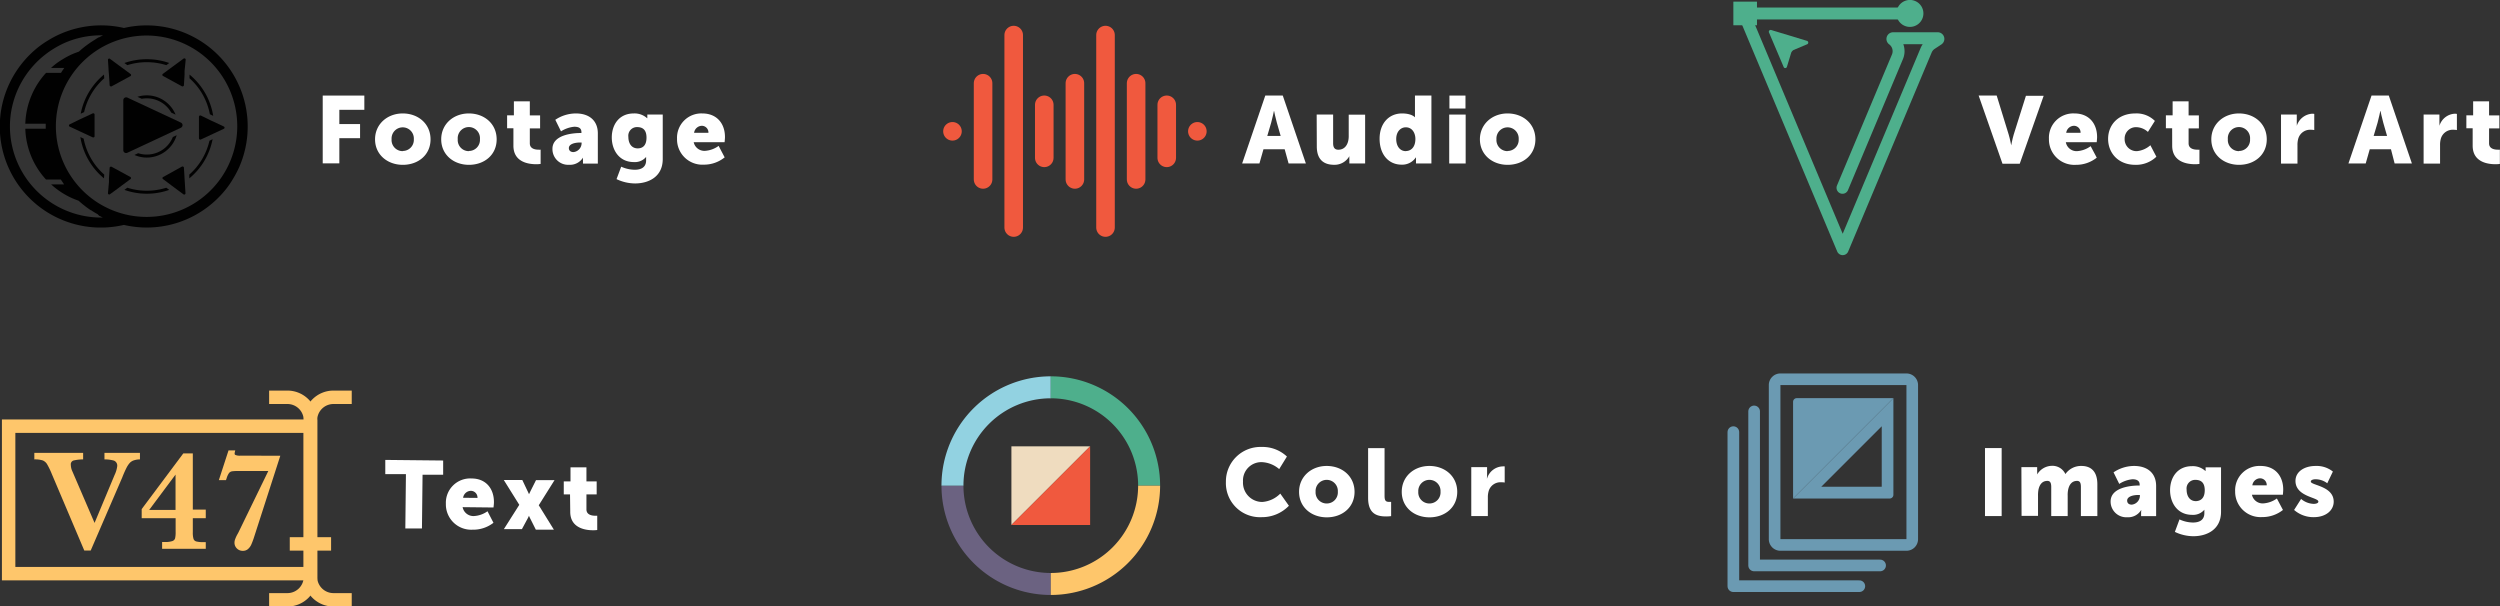 <svg xmlns="http://www.w3.org/2000/svg" viewBox="0 0 578.92 140.44"><rect x="0" y="0" width="578.92" height="140.44" fill="#333333" stroke="none"/><defs><style>.cls-1{fill:#6b9ab2;}.cls-10,.cls-11,.cls-12,.cls-13,.cls-14,.cls-2,.cls-4,.cls-5,.cls-8{fill:none;}.cls-2{stroke:#6b9ab2;stroke-width:2.7px;}.cls-10,.cls-2,.cls-4,.cls-5{stroke-linecap:round;}.cls-2,.cls-4{stroke-linejoin:round;}.cls-3{fill:#fff;}.cls-13,.cls-4,.cls-5{stroke:#4eaf8c;}.cls-4,.cls-5{stroke-width:2.76px;}.cls-10,.cls-11,.cls-12,.cls-13,.cls-14,.cls-5,.cls-8{stroke-miterlimit:10;}.cls-6{fill:#4eaf8c;}.cls-7{fill:#010101;}.cls-14,.cls-8{stroke:#fec66b;}.cls-8{stroke-width:3.11px;}.cls-9{fill:#fec66b;}.cls-10{stroke:#f0593e;stroke-width:4.3px;}.cls-11{stroke:#6b6281;}.cls-11,.cls-12,.cls-13,.cls-14{stroke-width:5.09px;}.cls-12{stroke:#92d2e1;}.cls-15{fill:#efdcbf;}.cls-16{fill:#f0593e;}</style></defs><g id="Layer_2" data-name="Layer 2"><g id="Layer_1-2" data-name="Layer 1"><path class="cls-1" d="M438.45,92.2l-23.23,23.24V93.06a.85.85,0,0,1,.85-.86Z"/><path class="cls-1" d="M435.75,98.71v14h-14l14-14m2.7-6.51-23.23,23.24H437.6a.86.86,0,0,0,.85-.86V92.2Z"/><path class="cls-1" d="M441.47,89.17v35.67H412.29V89.17h29.18m0-2.69H412.29a2.69,2.69,0,0,0-2.69,2.69v35.67a2.69,2.69,0,0,0,2.69,2.7h29.18a2.69,2.69,0,0,0,2.69-2.7V89.17a2.69,2.69,0,0,0-2.69-2.69Z"/><polyline class="cls-2" points="401.39 100.07 401.39 135.74 430.56 135.74"/><polyline class="cls-2" points="406.2 95.27 406.2 130.94 435.37 130.94"/><path class="cls-3" d="M459.66,103.76h3.86V119.5h-3.86Z"/><path class="cls-3" d="M468.09,108.17h3.65v1a6.56,6.56,0,0,1,0,.7h0a4.05,4.05,0,0,1,3.37-2,3.3,3.3,0,0,1,3.17,1.91h0A4.4,4.4,0,0,1,482,107.9c2.07,0,3.68,1.12,3.68,4.25v7.35h-3.81v-6.71c0-.84-.15-1.43-.88-1.43-1.21,0-1.85.88-2.09,2.13a6.23,6.23,0,0,0-.09,1.32v4.69H475v-6.71c0-.84-.16-1.43-.89-1.43-1.18,0-1.8.83-2.06,2a7.08,7.08,0,0,0-.11,1.41v4.69h-3.81Z"/><path class="cls-3" d="M495.33,112.43h.15v-.19c0-.95-.72-1.26-1.67-1.26a6.77,6.77,0,0,0-3.06,1.08l-1.32-2.68a8.55,8.55,0,0,1,4.75-1.48c3.19,0,5.11,1.74,5.11,4.62v7h-3.48v-.69a5.27,5.27,0,0,1,.05-.7h-.05a3.51,3.51,0,0,1-3.21,1.65,3.63,3.63,0,0,1-3.85-3.65C488.75,112.81,493.57,112.43,495.33,112.43Zm-1.68,4.43a2.1,2.1,0,0,0,1.88-2v-.24h-.36c-1.21,0-2.59.35-2.59,1.3C492.58,116.44,492.91,116.86,493.65,116.86Z"/><path class="cls-3" d="M507.84,121c1.37,0,2.62-.51,2.62-2.18v-.37c0-.14,0-.42,0-.42h0a3.38,3.38,0,0,1-2.84,1.19c-3.41,0-5.1-2.8-5.1-5.7s1.65-5.57,5.08-5.57a4.29,4.29,0,0,1,3.08,1.1h.07a1.33,1.33,0,0,1,0-.26v-.57h3.57v10.29c0,4.14-3.3,5.66-6.4,5.66a10,10,0,0,1-4.29-1l1.07-2.89A7.67,7.67,0,0,0,507.84,121Zm2.71-7.44c0-2-1.06-2.44-2.2-2.44a2,2,0,0,0-2,2.27c0,1.4.66,2.66,2.17,2.66C509.49,116,510.55,115.49,510.55,113.51Z"/><path class="cls-3" d="M523.49,107.9c3.34,0,5.23,2.33,5.23,5.48,0,.37-.08,1.19-.08,1.19h-7.16a2.53,2.53,0,0,0,2.64,2,6,6,0,0,0,3.13-1.14l1.41,2.66a7.66,7.66,0,0,1-4.84,1.65,5.88,5.88,0,0,1-6.23-5.94A5.64,5.64,0,0,1,523.49,107.9Zm1.41,4.49a1.55,1.55,0,0,0-1.5-1.63,1.86,1.86,0,0,0-1.83,1.63Z"/><path class="cls-3" d="M532.86,115.54a4.76,4.76,0,0,0,2.88,1.14c.57,0,1.12-.15,1.12-.53,0-1-5.3-1.1-5.3-4.79,0-2.14,2.05-3.46,4.66-3.46a6,6,0,0,1,4,1.3l-1.3,2.71a4.52,4.52,0,0,0-2.69-.93c-.57,0-1.12.16-1.12.55,0,.86,5.3,1,5.3,4.64,0,1.94-1.71,3.59-4.64,3.59a6.81,6.81,0,0,1-4.53-1.67Z"/><path class="cls-4" d="M426.66,43.49l12.73-30.34a3.35,3.35,0,0,0-1.11-4h0a.17.17,0,0,1,.1-.3H448.7a.16.16,0,0,1,.09.3l-1.52,1a3.32,3.32,0,0,0-1.24,1.5L426.71,57.7,403.8,3.12"/><line class="cls-5" x1="403.99" y1="3.12" x2="442.43" y2="3.12"/><rect class="cls-6" x="401.39" y="0.38" width="5.47" height="5.47"/><path class="cls-6" d="M442.28,6.23a3.12,3.12,0,1,0-3.12-3.11A3.11,3.11,0,0,0,442.28,6.23Z"/><path class="cls-6" d="M418.68,9.66a.41.41,0,0,1-.2.59l-3.17,1.34a1.47,1.47,0,0,0-.51.57l-1,3.3a.42.42,0,0,1-.57.27.48.48,0,0,1-.19-.21l-3.4-8a.42.42,0,0,1,.51-.57l8.29,2.51A.4.4,0,0,1,418.68,9.66Z"/><path class="cls-3" d="M458.19,22.13h4.18l2.77,9c.31,1,.59,2.53.59,2.53h0s.29-1.54.59-2.53l2.82-8.95h4.11l-5.54,15.73h-4Z"/><path class="cls-3" d="M480.39,26.27c3.34,0,5.23,2.33,5.23,5.47,0,.38-.09,1.19-.09,1.19h-7.15A2.53,2.53,0,0,0,481,35a6,6,0,0,0,3.13-1.15l1.41,2.66a7.64,7.64,0,0,1-4.84,1.66,5.88,5.88,0,0,1-6.23-6A5.63,5.63,0,0,1,480.39,26.27Zm1.4,4.48a1.54,1.54,0,0,0-1.49-1.62,1.86,1.86,0,0,0-1.83,1.62Z"/><path class="cls-3" d="M494.49,26.27A6,6,0,0,1,499,28l-1.61,2.55a4.13,4.13,0,0,0-2.66-1.1A2.62,2.62,0,0,0,492,32.14,2.75,2.75,0,0,0,494.86,35a5.49,5.49,0,0,0,3.1-1.37l1.39,2.66a6.79,6.79,0,0,1-4.86,1.88c-4.05,0-6.32-2.82-6.32-6S490.42,26.27,494.49,26.27Z"/><path class="cls-3" d="M503,29.7h-1.45v-3h1.56V23.47h3.7v3.26h2.38v3h-2.38v3.47c0,1.28,1.3,1.46,2,1.46a3.8,3.8,0,0,0,.51,0v3.3a6.92,6.92,0,0,1-1,.07c-1.81,0-5.31-.48-5.31-4.29Z"/><path class="cls-3" d="M518.47,26.27c3.58,0,6.44,2.39,6.44,6s-2.86,5.9-6.42,5.9-6.42-2.36-6.42-5.9S514.93,26.27,518.47,26.27Zm0,8.69a2.56,2.56,0,0,0,2.57-2.73,2.58,2.58,0,1,0-5.14,0A2.56,2.56,0,0,0,518.49,35Z"/><path class="cls-3" d="M528.21,26.53h3.65v1.91a6.63,6.63,0,0,1,0,.71h0a4,4,0,0,1,3.61-2.82,2.28,2.28,0,0,1,.44.05v3.74a3.73,3.73,0,0,0-.77-.07,2.86,2.86,0,0,0-2.92,2,5.19,5.19,0,0,0-.2,1.54v4.29h-3.81Z"/><path class="cls-3" d="M553.67,34.56h-4.91l-.94,3.3h-4l5.35-15.73h4l5.35,15.73h-4Zm-2.47-8.85s-.35,1.72-.63,2.71l-.91,3.06h3.11l-.88-3.06c-.29-1-.64-2.71-.64-2.71Z"/><path class="cls-3" d="M561.23,26.53h3.66v1.91a5.32,5.32,0,0,1,0,.71h0a3.93,3.93,0,0,1,3.61-2.82,2.28,2.28,0,0,1,.44.05v3.74a3.85,3.85,0,0,0-.77-.07,2.86,2.86,0,0,0-2.93,2,5.19,5.19,0,0,0-.2,1.54v4.29h-3.81Z"/><path class="cls-3" d="M572.59,29.7h-1.46v-3h1.57V23.47h3.69v3.26h2.38v3h-2.38v3.47c0,1.28,1.3,1.46,2,1.46a3.54,3.54,0,0,0,.5,0v3.3a6.92,6.92,0,0,1-1,.07c-1.81,0-5.3-.48-5.3-4.29Z"/><path class="cls-7" d="M34,5.88a23.38,23.38,0,0,0-5.29.6h0A23.5,23.5,0,0,0,13.88,7.9a22,22,0,0,0-2.63,1.39,22.46,22.46,0,0,0-2,1.33,23.69,23.69,0,0,0-6.47,7.54A23.39,23.39,0,0,0,28.69,52.08h0a23.31,23.31,0,0,0,16.41-2.21,23.69,23.69,0,0,0,7.54-6.47,21.11,21.11,0,0,0,1.33-2,24.48,24.48,0,0,0,1.39-2.63A23.42,23.42,0,0,0,34,5.88Zm0,44.35A21,21,0,1,1,54.94,29.28,21,21,0,0,1,34,50.23ZM2.3,29.28a21.06,21.06,0,0,1,2.54-10,21.34,21.34,0,0,1,5.84-6.8,19.72,19.72,0,0,1,1.77-1.21A23.27,23.27,0,0,1,14.82,10a20.93,20.93,0,0,1,8.59-1.82h.45l-.18.09-.34.17-.38.2-.08,0-.1.05-.21.12L22,9.18l-.18.11c-.59.36-1.15.74-1.7,1.15l-.26.18-.89.71-.36.32-.35.31h0q-.8.27-1.56.6a17.61,17.61,0,0,0-2.06,1.09,17.88,17.88,0,0,0-1.53,1,16.75,16.75,0,0,0-1.29,1.08h3.07l-.09.12-.17.25q-.27.39-.51.78H10.66a18.25,18.25,0,0,0-4.8,11.78h4.73c0,.19,0,.38,0,.57s0,.39,0,.58H5.86a18.22,18.22,0,0,0,4.8,11.77h3.43l.08.12.08.12v0l.33.49.07.11c.06.09.12.19.19.28h-3a18.29,18.29,0,0,0,6.36,3.78h0l.2.18.49.42.13.11.07.06.57.45c.21.17.43.33.65.49l.5.35.15.09.06.05.06,0c.37.24.75.48,1.13.7l.25.14.12.06L23,50l.06,0,.21.11.54.27h-.42A21.13,21.13,0,0,1,2.3,29.28Z"/><path class="cls-7" d="M19.37,32.1l-.76-.35a15.6,15.6,0,0,0,5.47,9.55l.06-.87A14.82,14.82,0,0,1,19.37,32.1Z"/><path class="cls-7" d="M18.69,26.33l.79-.37a14.9,14.9,0,0,1,4.66-7.83l-.06-.86A15.64,15.64,0,0,0,18.69,26.33Z"/><path class="cls-7" d="M34,44.17a14.88,14.88,0,0,1-4.51-.7l-.68.5a15.58,15.58,0,0,0,10.38,0l-.68-.5A15,15,0,0,1,34,44.17Z"/><path class="cls-7" d="M34,14.4a15,15,0,0,1,4.51.69l.68-.5a15.74,15.74,0,0,0-10.38,0l.68.5A14.88,14.88,0,0,1,34,14.4Z"/><path class="cls-7" d="M48.5,32.6a14.86,14.86,0,0,1-4.66,7.83l0,.87a15.53,15.53,0,0,0,5.39-9.07Z"/><path class="cls-7" d="M48.6,26.46l.77.36a15.59,15.59,0,0,0-5.48-9.55l0,.86A14.84,14.84,0,0,1,48.6,26.46Z"/><path class="cls-7" d="M34,22.08a7,7,0,0,0-2.17.34l1,.46A6.56,6.56,0,0,1,34,22.77a6.49,6.49,0,0,1,5.66,3.31l1,.46A7.21,7.21,0,0,0,34,22.08Z"/><path class="cls-7" d="M34,35.79a6.59,6.59,0,0,1-2-.31l-.87.4a7.06,7.06,0,0,0,2.87.61,7.23,7.23,0,0,0,6.91-5.17l-.88.41A6.5,6.5,0,0,1,34,35.79Z"/><path class="cls-7" d="M21.5,31.82a.27.27,0,0,0,.12,0,.28.28,0,0,0,.28-.29v-5a.28.28,0,0,0-.28-.29.27.27,0,0,0-.12,0l-2.27,1.06-.74.34L16.13,28.8a.29.29,0,0,0,0,.52l2.32,1.08.73.34Z"/><path class="cls-7" d="M42.66,13.52a.29.29,0,0,0-.17.06L40.43,15.1l-.64.47-2.06,1.52a.29.29,0,0,0,0,.49L42.16,20a.25.25,0,0,0,.14,0,.29.29,0,0,0,.29-.27l.15-2.49,0-.81L43,13.83A.29.29,0,0,0,42.66,13.52Z"/><path class="cls-7" d="M25.23,17.25l.16,2.49a.29.29,0,0,0,.29.27.2.2,0,0,0,.13,0l4.41-2.39a.29.29,0,0,0,0-.49l-2.06-1.52-.64-.47-2.06-1.52a.3.3,0,0,0-.18-.06.29.29,0,0,0-.28.31l.16,2.61Z"/><path class="cls-7" d="M41.87,28.38,29.5,22.6a.67.67,0,0,0-.95.6V34.77a.66.66,0,0,0,.95.6l12.37-5.78A.66.66,0,0,0,41.87,28.38Z"/><path class="cls-7" d="M46.48,26.74a.27.27,0,0,0-.12,0,.3.3,0,0,0-.29.29v5a.29.29,0,0,0,.29.29l.12,0,2.27-1.06.73-.34,2.36-1.1a.29.29,0,0,0,0-.52l-2.31-1.09-.73-.33Z"/><path class="cls-7" d="M30.22,41l-4.41-2.4a.21.21,0,0,0-.13,0,.28.28,0,0,0-.29.27l-.16,2.48,0,.82L25,44.73a.29.29,0,0,0,.29.31.29.29,0,0,0,.17-.06l2.06-1.51.64-.48,2.06-1.52A.29.29,0,0,0,30.22,41Z"/><path class="cls-7" d="M42.74,41.31l-.15-2.48a.29.29,0,0,0-.29-.27.24.24,0,0,0-.14,0L37.76,41a.28.28,0,0,0,0,.48L39.79,43l.64.48L42.49,45a.27.27,0,0,0,.17.06.29.29,0,0,0,.29-.31l-.16-2.6Z"/><path class="cls-3" d="M74.73,22.13h9.64v3.3H78.58v3.3h4.8V32h-4.8v5.83H74.73Z"/><path class="cls-3" d="M93.26,26.27c3.58,0,6.44,2.39,6.44,6s-2.86,5.9-6.42,5.9-6.43-2.36-6.43-5.9S89.71,26.27,93.26,26.27Zm0,8.69a2.57,2.57,0,0,0,2.57-2.73,2.58,2.58,0,1,0-5.15,0A2.57,2.57,0,0,0,93.28,35Z"/><path class="cls-3" d="M108.57,26.27c3.58,0,6.44,2.39,6.44,6s-2.86,5.9-6.42,5.9-6.42-2.36-6.42-5.9S105,26.27,108.57,26.27Zm0,8.69a2.56,2.56,0,0,0,2.57-2.73,2.58,2.58,0,1,0-5.14,0A2.56,2.56,0,0,0,108.59,35Z"/><path class="cls-3" d="M118.89,29.7h-1.46v-3H119V23.47h3.69v3.26h2.38v3h-2.38v3.47c0,1.28,1.3,1.46,2,1.46a3.72,3.72,0,0,0,.5,0v3.3a6.92,6.92,0,0,1-1,.07c-1.81,0-5.3-.48-5.3-4.29Z"/><path class="cls-3" d="M134.48,30.8h.16v-.2c0-1-.73-1.25-1.67-1.25a6.8,6.8,0,0,0-3.06,1.07l-1.32-2.68a8.59,8.59,0,0,1,4.75-1.47c3.19,0,5.1,1.73,5.1,4.62v7H135v-.68a6.63,6.63,0,0,1,0-.71h0a3.53,3.53,0,0,1-3.21,1.66,3.63,3.63,0,0,1-3.86-3.66C127.9,31.17,132.72,30.8,134.48,30.8Zm-1.67,4.42a2.1,2.1,0,0,0,1.87-2V33h-.35c-1.21,0-2.6.35-2.6,1.29C131.73,34.8,132.06,35.22,132.81,35.22Z"/><path class="cls-3" d="M147,39.31c1.37,0,2.62-.5,2.62-2.18v-.37c0-.13,0-.42,0-.42h0a3.38,3.38,0,0,1-2.84,1.19c-3.41,0-5.11-2.79-5.11-5.7s1.66-5.56,5.09-5.56a4.29,4.29,0,0,1,3.08,1.1h.06a2.22,2.22,0,0,1,0-.27v-.57h3.57v10.3c0,4.13-3.3,5.65-6.41,5.65a10.08,10.08,0,0,1-4.29-1l1.08-2.88A7.75,7.75,0,0,0,147,39.31Zm2.71-7.43c0-2-1.06-2.45-2.2-2.45a2,2,0,0,0-2,2.27c0,1.41.66,2.66,2.18,2.66C148.65,34.36,149.71,33.86,149.71,31.88Z"/><path class="cls-3" d="M162.64,26.27c3.35,0,5.24,2.33,5.24,5.47,0,.38-.09,1.19-.09,1.19h-7.15a2.53,2.53,0,0,0,2.64,2,6,6,0,0,0,3.13-1.15l1.4,2.66A7.61,7.61,0,0,1,163,38.13a5.87,5.87,0,0,1-6.22-6A5.63,5.63,0,0,1,162.64,26.27Zm1.41,4.48a1.54,1.54,0,0,0-1.49-1.62,1.86,1.86,0,0,0-1.83,1.62Z"/><path class="cls-3" d="M94,109.8l-4.78,0,0-3.3,13.4.14,0,3.3-4.77,0-.14,12.43-3.85,0Z"/><path class="cls-3" d="M109.21,110.8c3.34,0,5.21,2.39,5.17,5.54,0,.37-.1,1.18-.1,1.18l-7.15-.08a2.54,2.54,0,0,0,2.62,2.06,5.93,5.93,0,0,0,3.14-1.11l1.38,2.67a7.62,7.62,0,0,1-4.86,1.6,5.87,5.87,0,0,1-6.16-6A5.63,5.63,0,0,1,109.21,110.8Zm1.36,4.5a1.55,1.55,0,0,0-1.48-1.64,1.86,1.86,0,0,0-1.85,1.61Z"/><path class="cls-3" d="M120.25,116.9l-3.59-5.75,4.29,0,1.2,2.54c.16.29.35.76.35.76h0s.23-.46.36-.75l1.26-2.51,4.29,0L124.76,117l3.5,5.65-4.18,0L122.75,120c-.11-.2-.26-.57-.26-.57h0a6,6,0,0,1-.26.56l-1.37,2.54-4.18,0Z"/><path class="cls-3" d="M132,114.48l-1.45,0,0-3,1.56,0,0-3.26,3.69,0,0,3.26,2.37,0,0,3-2.37,0,0,3.48c0,1.27,1.28,1.46,2,1.47.3,0,.5,0,.5,0l0,3.3a6.36,6.36,0,0,1-1,.06c-1.8,0-5.3-.54-5.25-4.35Z"/><path class="cls-8" d="M62.32,92h4.24a5.33,5.33,0,0,1,5.33,5.33v36.24a5.33,5.33,0,0,1-5.33,5.33H62.32"/><path class="cls-8" d="M81.45,92H77.21a5.33,5.33,0,0,0-5.32,5.33v36.24a5.33,5.33,0,0,0,5.32,5.33h4.24"/><line class="cls-8" x1="76.67" y1="125.95" x2="67.1" y2="125.95"/><rect class="cls-8" x="2" y="98.69" width="69.89" height="34.15"/><path class="cls-9" d="M32.41,106.38a4.64,4.64,0,0,0-1.37.21,2.25,2.25,0,0,0-1,.62,5.25,5.25,0,0,0-.75,1.13c-.25.49-.6,1.24-1,2.27L21,127.49H19.52L12,109.77a17.75,17.75,0,0,0-1.1-2.28,2.15,2.15,0,0,0-1-.87,6,6,0,0,0-1.95-.24v-1.51h11.3v1.51a9.78,9.78,0,0,0-2.23.26.91.91,0,0,0-.62,1,3.74,3.74,0,0,0,.39,1.58l5.11,11.87L26.53,110a6.57,6.57,0,0,0,.61-2,1.24,1.24,0,0,0-.74-1.33,7.64,7.64,0,0,0-2.21-.29v-1.51h8.22Z"/><path class="cls-9" d="M47.65,127.08H37.54v-1.57h.57a5.36,5.36,0,0,0,1.76-.2,1,1,0,0,0,.67-.63,6,6,0,0,0,.13-1.46V120H32.81v-2.11L42.44,105h2.21v13h3V120h-3v3.25a5.07,5.07,0,0,0,.16,1.53.92.92,0,0,0,.67.61,6.22,6.22,0,0,0,1.63.15h.54Zm-7-9V109.9l-6.11,8.19Z"/><path class="cls-9" d="M64.91,105.54l-6.17,19.14q-.29.84-.57,1.47a3,3,0,0,1-.75,1,1.79,1.79,0,0,1-1.21.41,1.89,1.89,0,0,1-1.34-.54,1.82,1.82,0,0,1-.57-1.38,2.27,2.27,0,0,1,.17-.82,7.25,7.25,0,0,1,.4-.9l.34-.62,6.92-14.23H55.21a9.87,9.87,0,0,0-1.47.07,1.14,1.14,0,0,0-.7.4,3.74,3.74,0,0,0-.54,1.15l-.17.49H50.68l2.24-6.88h1.56a3.71,3.71,0,0,0-.15.72.41.41,0,0,0,.11.3,2.48,2.48,0,0,0,1.31.19Z"/><line class="cls-10" x1="234.74" y1="8.12" x2="234.74" y2="52.69"/><line class="cls-10" x1="256" y1="8.12" x2="256" y2="52.69"/><line class="cls-10" x1="248.91" y1="19.27" x2="248.91" y2="41.55"/><line class="cls-10" x1="263.09" y1="19.27" x2="263.09" y2="41.55"/><line class="cls-10" x1="241.82" y1="24.27" x2="241.82" y2="36.55"/><line class="cls-10" x1="270.18" y1="24.27" x2="270.18" y2="36.55"/><line class="cls-10" x1="277.27" y1="30.41" x2="277.27" y2="30.41"/><line class="cls-10" x1="220.56" y1="30.41" x2="220.56" y2="30.41"/><line class="cls-10" x1="227.65" y1="19.27" x2="227.65" y2="41.55"/><path class="cls-3" d="M297.49,34.56h-4.91l-.94,3.3h-4L293,22.13h4.05l5.35,15.73h-4ZM295,25.71s-.36,1.72-.64,2.71l-.9,3.06h3.1l-.88-3.06c-.29-1-.64-2.71-.64-2.71Z"/><path class="cls-3" d="M304.9,26.53h3.81v6.64c0,1.06.42,1.5,1.21,1.5,1.63,0,2.4-1.43,2.4-3.12v-5h3.8V37.86h-3.65v-1a5.27,5.27,0,0,1,0-.7h0a3.92,3.92,0,0,1-3.54,2c-2.24,0-4-1.06-4-4.25Z"/><path class="cls-3" d="M324.66,26.27c2.29,0,3,.9,3,.9h0s0-.22,0-.51V22.13h3.81V37.86h-3.57v-.75c0-.35,0-.64,0-.64h-.05a3.77,3.77,0,0,1-3.28,1.66c-3.08,0-5.1-2.43-5.1-6S321.64,26.27,324.66,26.27Zm.88,8.71c1.14,0,2.22-.84,2.22-2.8,0-1.36-.73-2.7-2.22-2.7-1.19,0-2.22,1-2.22,2.7S324.22,35,325.54,35Z"/><path class="cls-3" d="M335.59,26.53h3.81V37.86h-3.81Zm.05-4.4h3.72v3h-3.72Z"/><path class="cls-3" d="M349.1,26.27c3.59,0,6.45,2.39,6.45,6s-2.86,5.9-6.43,5.9-6.42-2.36-6.42-5.9S345.56,26.27,349.1,26.27Zm0,8.69a2.57,2.57,0,0,0,2.58-2.73,2.58,2.58,0,1,0-5.15,0A2.57,2.57,0,0,0,349.12,35Z"/><path class="cls-3" d="M292.11,103.5a8.23,8.23,0,0,1,5.9,2.22l-1.79,2.91a6.6,6.6,0,0,0-3.94-1.61,4.25,4.25,0,0,0-4.44,4.49,4.47,4.47,0,0,0,4.44,4.73,6.47,6.47,0,0,0,4.19-1.94l2,2.82a8.66,8.66,0,0,1-6.34,2.64,7.89,7.89,0,0,1-8.25-8.16A8,8,0,0,1,292.11,103.5Z"/><path class="cls-3" d="M307.22,107.9c3.59,0,6.45,2.4,6.45,6s-2.86,5.9-6.43,5.9-6.42-2.35-6.42-5.9S303.68,107.9,307.22,107.9Zm0,8.69a2.56,2.56,0,0,0,2.58-2.73,2.58,2.58,0,1,0-5.15,0A2.56,2.56,0,0,0,307.24,116.59Z"/><path class="cls-3" d="M316.81,103.77h3.81v11c0,1.08.2,1.45,1.06,1.45.24,0,.46,0,.46,0v3.3a9.85,9.85,0,0,1-1.15.07c-2,0-4.18-.49-4.18-4.29Z"/><path class="cls-3" d="M331,107.9c3.59,0,6.45,2.4,6.45,6s-2.86,5.9-6.43,5.9-6.42-2.35-6.42-5.9S327.42,107.9,331,107.9Zm0,8.69a2.56,2.56,0,0,0,2.58-2.73,2.58,2.58,0,1,0-5.15,0A2.56,2.56,0,0,0,331,116.59Z"/><path class="cls-3" d="M340.7,108.17h3.66v1.91a5.27,5.27,0,0,1-.05.7h.05A3.92,3.92,0,0,1,348,108a2.82,2.82,0,0,1,.44,0v3.74a4.47,4.47,0,0,0-.77-.06,2.85,2.85,0,0,0-2.93,2,5.14,5.14,0,0,0-.2,1.54v4.29H340.7Z"/><path class="cls-11" d="M243.33,135.23a22.77,22.77,0,0,1-22.77-22.77"/><path class="cls-12" d="M220.56,112.46a22.76,22.76,0,0,1,22.77-22.77"/><path class="cls-13" d="M243.33,89.69a22.77,22.77,0,0,1,22.77,22.77"/><path class="cls-14" d="M266.1,112.46a22.78,22.78,0,0,1-22.77,22.77"/><polygon class="cls-15" points="234.21 121.57 234.21 103.35 252.44 103.35 234.21 121.57"/><polygon class="cls-16" points="234.21 121.57 252.44 103.35 252.44 121.57 234.21 121.57"/></g></g></svg>